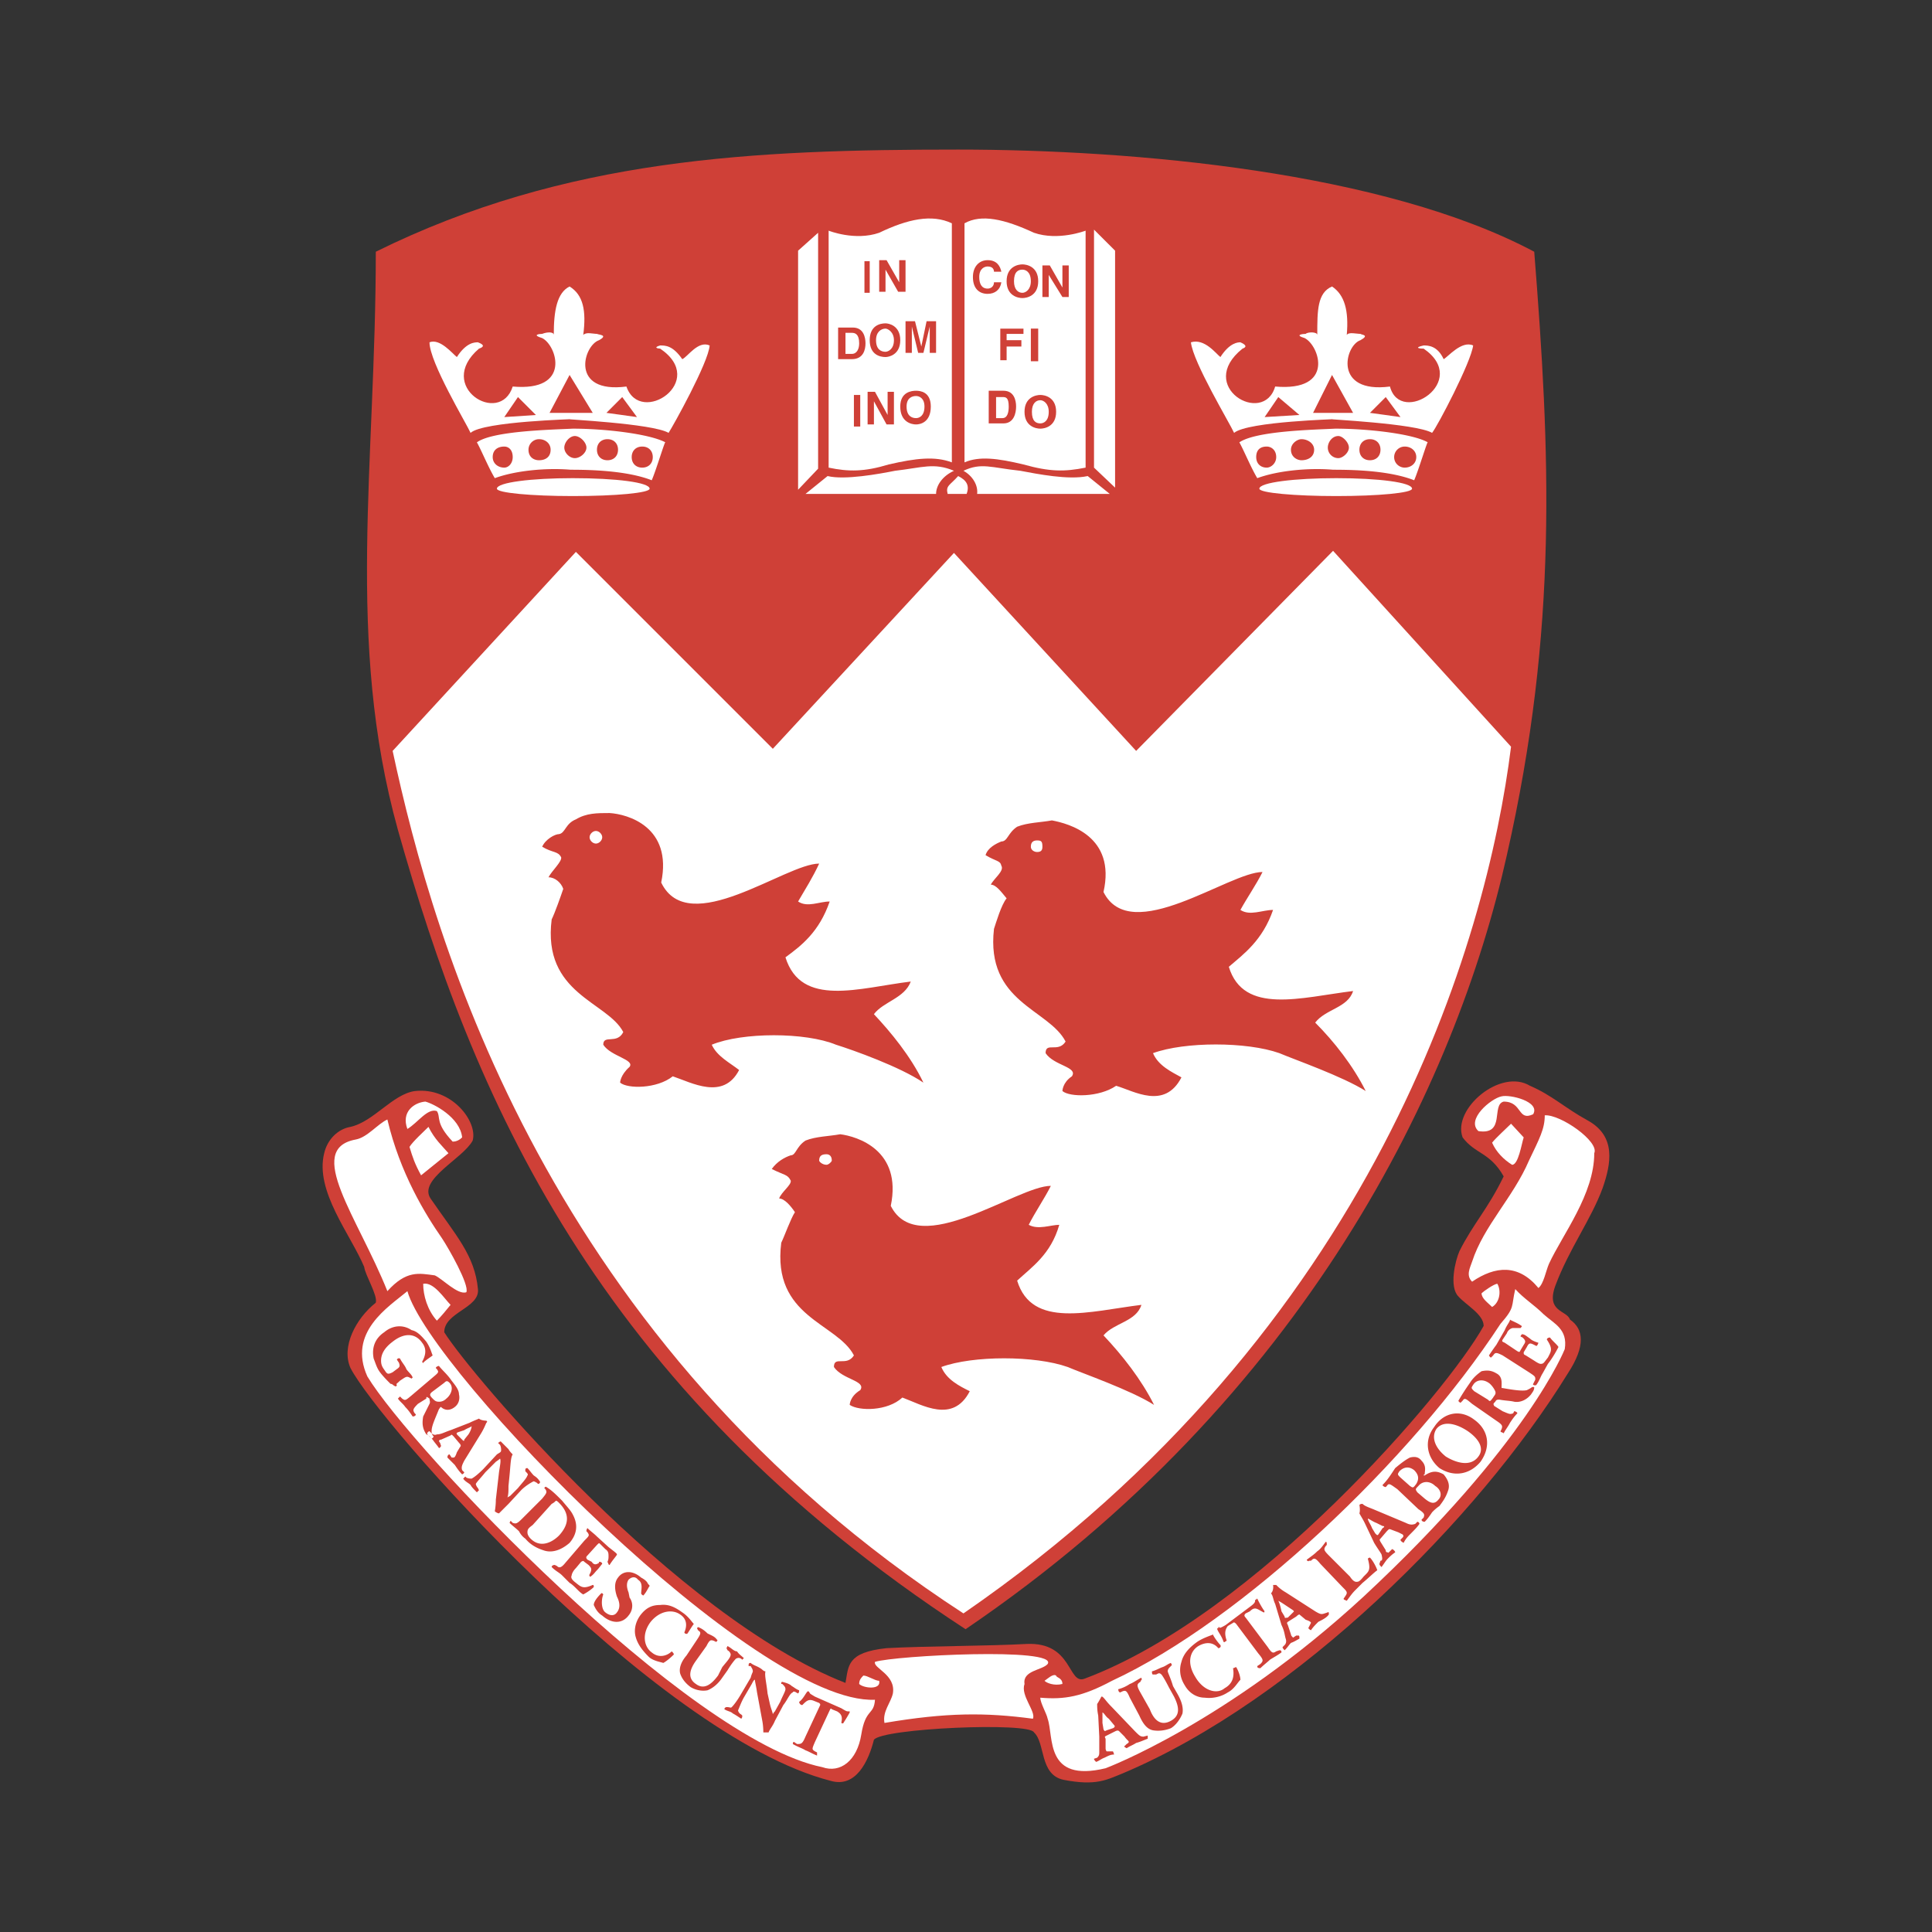 <svg xmlns="http://www.w3.org/2000/svg" width="2500" height="2500" viewBox="0 0 192.756 192.756"><rect x="0" y="0" width="192.756" height="192.756" fill="#333333" stroke="none"/><g fill-rule="evenodd" clip-rule="evenodd"><path fill="#fff" fill-opacity="0" d="M0 0h192.756v192.756H0V0z"/><path d="M39.7 82.799c-5.253-18.913-2.206-36.459-2.206-57.684 18.913-9.351 37.72-10.191 58.103-10.191 17.548 0 42.448 2.207 57.474 10.191 1.576 19.963 2.416 37.51-2.732 60.205-5.043 22.695-19.963 54.111-54.005 77.227-37.196-24.272-49.279-53.692-56.634-79.748z" fill="#cf4037"/><path d="M57.457 55.061L39.174 74.918c4.098 19.123 15.445 59.048 56.948 86.052 41.188-28.369 52.219-67.14 54.635-86.472l-17.756-19.543-19.648 19.963-18.176-19.752-18.072 19.542-19.648-19.647zM65.862 34.782c-.21 0-.734-.105 0-.316.525 0 1.261 0 2.207 1.367.525-.21 1.576-1.892 2.731-1.367-.104 1.682-3.677 8.09-4.098 8.722-1.575-.946-10.717-1.366-9.876-1.366.736 0-8.616.21-9.877 1.366-.42-.946-4.098-7.04-4.098-9.036 1.051-.42 2.312 1.155 2.731 1.471.946-1.471 1.787-1.471 2.102-1.471.841.314.42.525.105.63-4.413 3.782 2.102 7.774 3.363 3.782 5.883.526 4.413-4.098 2.941-4.833-1.051-.315-.315-.42 0-.42.525-.21 1.156-.21 1.156.105 0-2.417.316-4.203 1.577-4.833 1.365.841 1.681 2.417 1.365 4.833.316-.315.946-.105 1.366-.105.21.105 1.156.105.21.63-1.576.525-2.941 5.359 2.732 4.623 1.367 3.993 8.197-.524 3.363-3.782zm-3.782 4.833l1.471 1.997-3.047-.421 1.576-1.576zm-10.402 0l-1.366 1.997 3.152-.21-1.786-1.787zm5.149-2.206l2.311 3.782H54.83l1.997-3.782z" fill="#fff"/><path d="M49.367 47.706c-.631-1.051-1.366-2.837-1.787-3.573 1.577-1.156 7.565-1.261 9.562-1.366 3.257 0 7.671.525 9.246 1.366 0-.315-.945 2.837-1.365 3.783-2.416-.946-5.989-1.051-8.091-1.051-2.522-.21-5.569.105-7.565.841zm14.709-3.153c.63 0 1.051.421 1.051 1.051 0 .631-.421 1.051-1.051 1.051s-1.051-.42-1.051-1.051c0-.63.421-1.051 1.051-1.051zm-3.467-.735c.63 0 1.051.42 1.051 1.051s-.42 1.05-1.051 1.05-1.051-.419-1.051-1.05.42-1.051 1.051-1.051zm-3.257-.316c.524 0 1.156.63 1.156 1.156 0 .525-.631 1.051-1.156 1.051-.525 0-1.051-.525-1.051-1.051 0-.525.526-1.156 1.051-1.156zm-3.573.316c.63 0 1.156.42 1.156 1.051 0 .735-.525 1.05-1.156 1.05-.525 0-1.051-.315-1.051-1.05a1.054 1.054 0 0 1 1.051-1.051zm-3.467.735c.42 0 .841.315.841 1.051 0 .631-.42 1.051-.841 1.051-.631 0-1.155-.42-1.155-1.051 0-.735.524-1.051 1.155-1.051z" fill="#fff"/><path d="M57.141 47.706c4.308 0 7.671.42 7.671 1.051 0 .42-3.363.735-7.671.735-4.098 0-7.565-.314-7.565-.735 0-.631 3.467-1.051 7.565-1.051zM142.037 34.782c-.525 0-.945-.105 0-.316.42 0 1.367 0 1.996 1.367.422-.21 1.787-1.892 2.943-1.367-.211 1.682-3.572 8.09-4.098 8.722-1.576-.946-10.822-1.366-9.982-1.366.842 0-8.404.21-9.771 1.366-.42-.946-4.098-7.04-4.307-9.036 1.365-.42 2.521 1.155 2.941 1.471.945-1.471 1.785-1.471 1.996-1.471.736.314.525.525.211.63-4.729 3.782 2.1 7.774 3.256 3.782 5.99.526 4.414-4.098 2.943-4.833-1.051-.315-.211-.42.104-.42.211-.21 1.156-.21 1.156.105 0-2.417 0-4.203 1.471-4.833 1.262.841 1.682 2.417 1.471 4.833.211-.315.945-.105 1.367-.105.105.105.945.105 0 .63-1.576.525-2.732 5.359 2.941 4.623 1.052 3.993 8.091-.524 3.362-3.782zm-3.781 4.833l1.471 1.997-3.047-.421 1.576-1.576zm-5.36-2.206l2.102 3.782h-3.992l1.89-3.782zm-5.359 2.206l-1.365 1.997 3.469-.21-2.104-1.787z" fill="#fff"/><path d="M125.438 47.706c-.631-1.051-1.367-2.837-1.787-3.573 1.682-1.156 7.566-1.261 9.562-1.366 3.361 0 7.773.525 9.244 1.366 0-.315-.945 2.837-1.365 3.783-2.416-.946-5.883-1.051-8.09-1.051-2.522-.21-5.568.105-7.564.841zm14.708-3.153c.631 0 1.156.421 1.156 1.051 0 .631-.525 1.051-1.156 1.051-.525 0-1.051-.42-1.051-1.051a1.055 1.055 0 0 1 1.051-1.051zm-3.466-.735c.631 0 1.051.42 1.051 1.051s-.42 1.05-1.051 1.05-1.051-.419-1.051-1.05.42-1.051 1.051-1.051zm-3.153-.316c.42 0 1.051.63 1.051 1.156 0 .525-.631 1.051-1.051 1.051a1.053 1.053 0 0 1-1.051-1.051c.001-.525.42-1.156 1.051-1.156zm-3.677.316c.631 0 1.262.42 1.262 1.051 0 .735-.631 1.05-1.262 1.05-.42 0-1.051-.315-1.051-1.05 0-.631.631-1.051 1.051-1.051zm-3.467.735c.42 0 .945.315.945 1.051 0 .631-.525 1.051-.945 1.051-.631 0-1.051-.42-1.051-1.051 0-.735.42-1.051 1.051-1.051z" fill="#fff"/><path d="M133.318 47.706c4.201 0 7.564.42 7.564 1.051 0 .42-3.363.735-7.564.735-4.1 0-7.672-.314-7.672-.735 0-.631 3.573-1.051 7.672-1.051zM82.673 23.014s2.627 1.051 5.043.21c2.837-1.366 5.254-1.891 7.25-.945V46.13c-1.681-.63-3.572-.42-6.304.21-2.417.735-3.993.735-5.989.315V23.014zm7.776 17.547c0-.841.525-1.051.945-1.051.315 0 .841.21.841 1.051 0 .945-.525 1.155-.841 1.155-.42 0-.945-.21-.945-1.155zm-.63 0c0 1.576 1.155 1.786 1.575 1.786.421 0 1.472-.21 1.472-1.786 0-1.471-1.051-1.576-1.472-1.576-.42 0-1.575.105-1.575 1.576zm-1.262.84l-1.261-2.312h-.735v3.257h.631v-2.312l1.261 2.312h.735V39.09h-.631v2.311zm-3.362 1.156h.631v-3.152h-.631v3.152zm8.196-10.507h-.946l-.525 2.522-.63-2.522h-.945v3.153h.63v-2.627l.63 2.627h.525l.631-2.627v2.627h.631V32.05h-.001zm-5.989 1.891c0-.841.525-1.156.945-1.156.21 0 .841.315.841 1.156 0 .946-.631 1.156-.841 1.156-.42 0-.945-.21-.945-1.156zm-.631 0c0 1.471 1.051 1.681 1.576 1.681.315 0 1.472-.21 1.472-1.681s-1.156-1.681-1.472-1.681c-.525.001-1.576.21-1.576 1.681zm-2.417-.735h.63c.315 0 .736.105.736 1.051 0 .526-.21 1.051-.736 1.051h-.63v-2.102zm-.735 2.627h1.366c1.155 0 1.366-.946 1.366-1.577 0-.63-.211-1.576-1.261-1.576h-1.471v3.153zm6.094-7.67l-1.26-2.207h-.736v3.153h.631v-2.207l1.261 2.207h.736v-3.153h-.631v2.207h-.001zm-3.467 1.05h.525v-3.152h-.525v3.152zM81.623 23.224l-1.997 1.786v23.851l1.997-2.101V23.224zM80.362 49.281l2.207-1.785c1.681.42 5.148-.21 6.725-.526 2.732-.315 3.888-.84 5.884 0-1.156.526-1.786 1.471-1.786 2.311h-13.03zM110.727 49.281l-2.205-1.785c-1.893.42-5.045-.21-6.725-.526-2.943-.315-3.889-.84-5.674 0 .946.526 1.471 1.471 1.366 2.311h13.238zM109.15 22.909l2.102 2.101v23.641l-2.102-1.996V22.909zM108.311 23.014s-2.732 1.051-5.148.21c-2.941-1.366-5.254-1.891-6.934-.945V46.13c1.471-.63 3.256-.42 5.883.21 2.627.735 4.098.735 6.199.315V23.014zm-9.666 19.228h1.471c1.051 0 1.26-1.051 1.26-1.681 0-.631-.209-1.576-1.26-1.576h-1.471v3.257zm.734-2.627h.631c.316 0 .631 0 .631.946 0 .524-.105 1.155-.631 1.155h-.631v-2.101zm2.838 1.47c0 1.471 1.154 1.682 1.576 1.682.42 0 1.576-.21 1.576-1.682 0-1.471-1.156-1.681-1.576-1.681-.422.001-1.576.211-1.576 1.681zm.736 0c0-.84.418-1.155.84-1.155.314 0 .84.315.84 1.155 0 .946-.525 1.157-.84 1.157-.422 0-.84-.21-.84-1.157zm-2.523-6.513h1.473v-.63h-1.473v-.63h1.682v-.525H99.8v3.152h.631v-1.367h-.001zm2.418 1.47h.734v-3.257h-.734v3.257zm-2.944-8.93c-.105-.525-.42-1.156-1.365-1.156-.84 0-1.471.631-1.471 1.681 0 1.157.631 1.681 1.471 1.681.736 0 1.26-.42 1.365-1.155h-.734c0 .42-.316.631-.631.631-.631 0-.84-.525-.84-1.157 0-.84.525-1.05.84-1.05.525 0 .631.315.631.525h.734zm.526.946c0 1.47 1.156 1.681 1.576 1.681s1.576-.211 1.576-1.681c0-1.471-1.156-1.681-1.576-1.681s-1.576.209-1.576 1.681zm.736 0c0-.946.42-1.156.84-1.156.316 0 .842.21.842 1.156 0 .84-.525 1.156-.842 1.156-.42-.001-.84-.316-.84-1.156zm4.832.63l-1.26-2.207h-.736v3.152h.631v-2.206l1.365 2.206h.631v-3.152h-.631v2.207zM95.597 47.496c-.84.945-1.26.945-1.05 1.785h1.89c.316-.841 0-1.365-.84-1.785z" fill="#fff"/><path d="M55.041 91.729c.315-.63.945-2.417 1.155-3.046-.21-.631-.84-1.156-1.471-1.156.315-.631 1.365-1.576 1.261-1.996-.315-.631-.841-.42-1.892-1.051.315-.735 1.261-1.261 1.682-1.261.63-.106.63-1.051 1.681-1.471 1.051-.63 2.102-.63 3.362-.63 1.787.105 6.304 1.365 5.149 6.934 2.732 5.674 12.398-1.891 15.76-1.891-.63 1.366-1.366 2.522-2.102 3.783.945.63 2.102 0 3.152 0-1.051 3.047-2.837 4.413-4.413 5.568 1.576 5.044 7.355 3.046 12.503 2.417-.63 1.68-2.731 1.996-3.677 3.256 1.681 1.787 3.677 4.203 4.938 6.83-2.311-1.576-7.04-3.258-8.721-3.783-3.047-1.26-9.352-1.26-12.397 0 .525 1.156 1.786 1.787 2.731 2.523-1.577 3.047-4.729 1.26-6.62.629-1.576 1.262-4.517 1.262-5.253.631 0 0 0-.734.945-1.576.525-.734-1.891-1.051-2.626-2.207 0-1.051 1.365 0 1.996-1.26-1.575-3.046-8.09-3.783-7.143-11.243zm4.412-8.825c.315 0 .631.315.631.63s-.315.63-.631.63c-.315 0-.63-.315-.63-.63s.315-.63.63-.63zM99.17 92.675c.209-.63.734-2.417 1.26-3.047-.525-.63-1.051-1.366-1.576-1.366.316-.63 1.367-1.366 1.051-1.891-.105-.525-.525-.42-1.576-1.051.211-.735 1.051-1.156 1.576-1.366.631 0 .631-.841 1.576-1.472 1.051-.419 2.312-.419 3.469-.63 1.68.315 6.408 1.576 5.146 7.145C112.828 94.46 122.6 87 125.963 87c-.631 1.261-1.576 2.627-2.207 3.783.945.631 2.207 0 3.258 0-1.051 3.047-2.943 4.413-4.414 5.674 1.471 4.833 7.25 3.046 12.398 2.417-.525 1.682-2.73 1.785-3.781 3.152 1.891 1.891 3.781 4.307 5.043 6.828-2.312-1.471-7.145-3.15-8.617-3.781-3.256-1.156-9.455-1.156-12.607 0 .525 1.26 1.891 1.891 2.838 2.416-1.682 3.258-4.729 1.365-6.516.84-1.68 1.156-4.623 1.156-5.359.525 0 0 0-.84.947-1.471.629-.945-1.787-1.051-2.627-2.311 0-1.156 1.26 0 1.996-1.156-1.682-3.256-7.987-3.885-7.145-11.241zm4.307-8.825c.422 0 .525.105.525.63 0 .315-.104.525-.525.525-.314 0-.629-.21-.629-.525 0-.525.314-.63.629-.63zM77.946 123.986c.314-.631.945-2.416 1.365-3.047-.42-.631-1.051-1.365-1.576-1.365.21-.631 1.261-1.367 1.156-1.787-.315-.631-.631-.525-1.892-1.156.525-.734 1.261-1.156 1.892-1.365.525 0 .525-.84 1.471-1.471 1.051-.42 2.312-.42 3.468-.631 1.681.211 6.198 1.576 5.043 7.145 2.731 5.463 12.608-1.996 15.971-1.996-.631 1.262-1.576 2.627-2.207 3.887.945.527 2.207 0 3.047 0-.84 2.943-2.73 4.203-4.203 5.568 1.473 4.834 7.25 3.049 12.398 2.418-.525 1.682-2.73 1.785-3.783 3.047 1.893 1.996 3.783 4.412 5.045 6.934-2.312-1.471-7.145-3.15-8.617-3.781-3.256-1.156-9.455-1.156-12.607 0 .525 1.26 1.786 1.891 2.837 2.416-1.681 3.258-4.728 1.365-6.725.631-1.471 1.367-4.307 1.367-5.253.734 0 0 0-.84 1.051-1.471.63-.945-1.786-1.051-2.627-2.311 0-1.156 1.261 0 1.996-1.156-1.682-3.258-8.196-3.782-7.25-11.243zm4.517-8.826c.21 0 .526.105.526.631 0 .105-.316.42-.526.42-.42 0-.735-.314-.735-.42 0-.525.315-.631.735-.631z" fill="#cf4037"/><path d="M32.345 115.055c.315-1.365 1.366-2.416 2.626-2.627 2.312-.525 4.203-3.256 6.41-3.572 3.677-.42 6.304 3.047 5.778 4.939-.945 1.785-5.464 3.887-4.203 5.779 2.522 3.676 4.413 5.672 4.728 9.035.21 1.891-3.362 2.312-3.362 4.309 2.627 4.201 23.115 28.367 40.032 34.988.315-1.682.105-3.047 4.098-3.469 3.677-.209 10.192-.209 13.973-.42 4.623-.211 4.098 4.098 5.779 3.467 17.127-6.408 36.145-28.578 39.822-35.197 0-1.156-1.787-2.102-2.521-2.941-.945-.947-.316-3.574.105-4.52 1.365-2.73 2.836-4.201 4.412-7.459-1.365-2.418-2.836-2.207-4.098-3.889-1.051-2.836 3.781-6.934 6.725-5.148 2.207.947 3.467 2.207 5.777 3.469 2.838 1.576 2.312 4.307 1.473 6.725-1.156 3.152-3.363 6.094-4.729 9.771-.947 2.627 1.156 2.416 1.471 3.361 1.365.945 1.576 2.627-.211 5.359-8.93 14.498-27.002 32.57-44.443 39.926-1.576.631-2.627 1.262-5.885.631-2.416-.525-1.785-3.678-2.941-4.729-.42-1.051-15.13-.42-15.97.736-.526 2.1-1.786 4.832-4.308 4.098-17.652-4.52-45.181-35.83-47.913-41.188-.945-2.102.525-4.939 2.522-6.516.21-.734-1.051-2.73-1.156-3.572-1.364-3.255-4.937-7.563-3.991-11.346z" fill="#cf4037"/><path d="M149.812 109.383c-1.051.209-3.572 2.311-2.311 3.467 2.73.42 1.26-2.627 2.521-2.943 1.891 0 1.365 1.996 2.941 1.262.738-1.263-2.309-1.997-3.151-1.786zm2.208 4.096l-1.262-1.365c-.525.525-1.471 1.365-1.891 1.891.42.945 1.156 1.682 1.996 2.207.631-.001.946-2.103 1.157-2.733zm7.039 1.576c.525-1.154-3.361-3.887-4.938-3.781 0 1.365-.525 2.311-1.576 4.518-1.576 3.678-4.518 6.514-5.674 10.086-.211.631-.631 1.367 0 1.996 2.311-1.574 4.623-1.785 6.619.631.525-.42.734-1.682 1.051-2.416 1.365-2.943 4.518-6.937 4.518-11.034zm-9.666 13.029c-.314 0-1.365.736-1.576.945 0 .525.631.945 1.051 1.367.736-.421.944-1.576.525-2.312zm6.724 6.514c.314-1.996-1.051-2.521-2.102-3.467-.945-.945-1.996-1.576-2.836-2.521-.422 1.787 0 1.787-1.473 3.467-8.93 13.66-25.846 29.631-38.77 35.619-2.941 1.576-4.729 1.891-7.145 1.682 0 .525.631 1.576.734 2.102.631 1.785-.314 6.408 5.779 4.938 0 0 12.084-4.518 25.742-17.127 16.393-15.236 20.071-24.693 20.071-24.693zm-50.748 32.572c-.316-.209-.842.314-1.156.525.211.211.945.525 1.785.314 0-.628-.629-.628-.629-.839zm-3.152.84c-.211-1.365 1.785-1.365 2.311-1.996 1.051-1.68-15.234-.84-17.231-.209-.21.629 2.102 1.26 1.786 3.152-.21.945-1.051 1.785-.84 2.941 6.199-1.051 10.086-1.051 14.814-.42.314-.736-1.26-2.312-.84-3.468zm-14.501-.315c-.42 0-1.155-.525-1.576-.525-.209.211-.419.42-.419.84.419.422 2.206.631 1.995-.315zm-47.07-38.875c-1.891 1.576-5.989 4.098-3.993 8.51 4.308 7.145 31.941 36.25 45.391 38.98 1.786.631 3.467-.631 3.887-3.256.42-2.627 1.261-1.893 1.366-3.469-11.873.526-44.34-32.675-46.651-40.765zm4.308 1.366c-.631-.631-1.681-2.312-2.732-2.102 0 1.156.42 2.627 1.366 3.678.42-.42.945-1.051 1.366-1.576zm-6.305-18.493c-.946.42-1.997 1.785-3.153 1.996-5.148.945.211 7.775 3.153 15.131 1.891-2.102 3.152-1.787 4.728-1.576.735.314 2.312 1.996 3.152 1.68.315-.734-1.787-4.412-2.417-5.357-1.68-2.417-4.201-6.514-5.463-11.874zm4.099.735c-.421.422-1.577 1.473-1.892 1.998.315 1.049.526 1.68 1.156 2.836l2.732-2.207c-.631-.735-1.367-1.366-1.996-2.627zm-.316-2.522c-1.156.105-2.417 1.051-1.787 2.732 1.05-.631 1.996-2.102 2.942-1.785.42.629-.21 1.154 1.576 3.047.42 0 .735-.211.945-.422-.209-1.996-2.836-3.361-3.676-3.572z" fill="#fff"/><path d="M40.225 137.541c.315-.211.42-.211.63-.105l.21.105.105-.105c-.105-.316-.42-.525-.63-.842-.104-.314-.42-.629-.63-1.049-.211-.105-.315.104-.315.104l.21.316c.105.314.105.42-.21.629l-.421.316c-.42.209-.525.209-.735-.105-.21-.314-.42-.525-.42-1.051 0-.631.315-1.26 1.155-1.891 1.051-.84 2.207-.945 2.942.104.42.527.42 1.156 0 1.893 0 0 .105.211.105.105.315-.316.84-.631.946-.736-.105-.209-.21-.734-.631-1.365-.525-.631-.945-1.051-1.471-1.156-.946-.631-1.996-.42-2.732.211-.945.631-1.261 1.576-1.051 2.627.21.525.315.945.63 1.365.315.42.736.84 1.051 1.156.21 0 .315.209.42.209.105.105.21 0 .21-.105-.105-.104 0-.104.315-.42l.317-.21zm.841 1.68c-.63.525-.63.525-.946.316l-.209-.211-.211.211c.211.314.525.525.736.84.314.316.524.631.735.945.21 0 .315-.105.315-.211l-.105-.104c-.21-.314-.21-.42.314-.945l.841-.525c0-.211 0-.211.315 0 0 .209.105.314 0 .525l-.63 1.26c-.105.631-.105 1.156.315 1.787.315.105.42.314.525.42.105 0 .21-.209.21-.209-.105-.105-.21-.211-.21-.527 0-.525.315-1.154.735-2.205.105-.105.105-.211.21-.211.315.316.84.422 1.366 0 .421-.314.525-.84.421-1.26 0-.422-.315-.842-.736-1.367-.42-.631-.946-1.051-1.261-1.471-.105 0-.315.105-.315.211l.105.104c.21.316.21.316-.42.842l-2.1 1.785zm3.257-1.26c.21-.211.315-.211.525 0 .42.42.21 1.156-.315 1.576-.314.314-.63.314-.735.314-.315 0-.42-.105-.63-.314-.315-.316-.315-.42-.105-.631l1.26-.945zm1.471 5.988c.21.211.21.316.104.42l-.315.525c-.104.316-.21.525-.315.525h-.209l-.21-.314c-.105 0-.21.105-.21.314.21.211.42.422.735.736.21.314.421.631.735.945 0 0 .21-.105.21-.211l-.21-.209c-.104-.314 0-.525.21-.945L48 143.004c.315-.525.42-.842.525-1.051.104-.105.104-.105 0-.211 0 0-.525 0-.736-.209-.21.105-.525.209-.945.42l-1.891.736c-.631.209-.946.42-1.366.42-.21.105-.42 0-.525-.105l-.21-.211c-.104 0-.315.211-.21.316l.526.525c.21.314.42.525.63.84.105 0 .21-.209.21-.209l-.105-.316c-.105-.105-.105-.209-.105-.209.105-.105.105-.105.21-.105l.946-.42c.105-.105.105-.105.314.105l.526.629zm-.211-.84c0-.105-.104-.105.105-.211l.63-.209c.316-.211.735-.316.735-.422 0 .211-.105.525-.315.842l-.42.525c0 .209-.105.105-.21 0l-.525-.525zm6.41 5.569c.421-.42.946-.736 1.156-.84.106-.105.211 0 .42.104l.105.105c.21 0 .21-.209.21-.209-.21-.316-.315-.42-.63-.631-.211-.211-.421-.525-.631-.736-.21 0-.21.105-.21.211v.105c.21.209.315.314.21.42-.105.314-.525.734-.946 1.26l-.735.736c-.105.105-.21.105-.316.209.105-.314.105-.629.105-1.154l.105-1.051c.105-1.051.105-1.787.315-2.102-.105-.105-.315-.316-.42-.525-.315-.314-.526-.525-.735-.736-.105-.104-.21.105-.316.105l.211.211c.105.209.105.42.105.525 0 .209-.105.209-.421.42l-1.366 1.471c-.525.525-.945.842-1.156.945-.105 0-.315 0-.525-.104l-.105-.105-.21.209c.21.316.525.42.735.631.105.211.315.42.63.736l.21-.211-.105-.211c-.105-.104-.209-.314-.209-.42.104-.209.525-.629.945-1.156l1.05-1.049c.315-.211.421-.316.421-.316.105.211 0 .631-.105 1.365l-.315 2.732c0 .631-.104 1.156-.104 1.156.104.105.314.211.42.211.21-.211.525-.527.946-.947l1.261-1.364zm.105 2.836c-.525.527-.63.527-.945.422l-.21-.211-.105.211c.315.314.63.525.945.84.105.211.315.525.631.736.525.629 1.155.945 1.786 1.154.841.316 1.786 0 2.627-.734.63-.736.945-1.682.314-2.838-.21-.42-.63-.84-1.051-1.365-.63-.631-1.05-1.051-1.576-1.365-.105-.105-.21.104-.21.104l.105.105c.21.316.105.42-.315.945l-1.996 1.996zm2.943-1.471c.209-.104.315-.209.42-.314.105 0 .21.105.315.211 1.051 1.051 1.051 2.102 0 3.256-.735.736-1.892 1.262-2.837.316-.21-.211-.315-.42-.315-.631 0-.316.105-.42.525-.736l1.892-2.102zm4.517 4.098c.21-.209.21-.209.315-.104l.525.523c.315.211.315.422.315.736 0 .105 0 .316-.105.525.105.211.105.316.21.316.315-.525.735-.947.735-1.051 0-.105-.315-.316-.84-.736l-1.156-1.051c-.315-.314-.631-.525-.946-.84 0 0-.104.104-.104.314l.104.105c.21.314.21.314-.315.84l-1.891 2.207c-.42.525-.63.525-.84.314l-.21-.104c-.21 0-.315.104-.315.209.42.422.735.525 1.05.84l.736.736c.525.314.945.945 1.365 1.156.211-.105.735-.42 1.051-.736 0-.105 0-.211-.105-.211-.946.422-1.156.211-1.681-.209-.42-.314-.525-.525-.42-.736 0-.104.105-.418.42-.734l.525-.631c.21-.105.21-.105.315 0l.42.316c.315.314.315.42.21.734l-.104.211c-.105.104.104.314.104.209.316-.209.421-.42.631-.629.21-.211.42-.525.525-.631 0-.105-.105-.211-.315-.211v.105c-.315.211-.525.211-.735-.105l-.42-.209c-.209-.211-.104-.316 0-.422l.946-1.046zm3.152 7.041c.525-.631.42-1.367.104-1.787l-.104-.525c-.21-.525-.21-.945 0-1.26.21-.211.63-.422.945 0 .525.314.315.945.315 1.365 0 .105.21.211.21.211.315-.316.525-.842.631-.947 0-.105-.105-.105-.211-.314-.105-.209-.42-.42-.63-.525-.841-.734-1.787-.734-2.312 0-.42.525-.315 1.262-.105 1.891.211.422.42 1.051 0 1.576-.21.316-.63.42-1.156 0-.42-.314-.42-1.26-.209-1.785 0 0-.105-.211-.211-.105-.42.42-.735.84-.735 1.156.105.209.315.734.84 1.051.947.837 1.998.837 2.628-.002zm5.359-.317c-.736-.525-1.366-.84-2.207-.734-.734 0-1.366.209-1.996 1.051-.526.734-.63 1.576-.42 2.207.21.734.735 1.365 1.261 1.891.421.42 1.155.525 1.471.631.21-.105.631-.422 1.051-.842 0-.105-.105-.209-.209-.314-.421.42-1.261.734-1.997.105-.735-.525-1.051-1.787-.105-3.049.945-1.154 2.207-1.26 2.942-.734.63.42.735 1.051.42 1.785 0 .105.21.211.315.105.21-.314.525-.84.63-.945-.211-.211-.525-.737-1.156-1.157zm.42 4.309c-.63.736-.736 1.365-.63 1.787.21.629.63 1.049 1.05 1.365.525.314 1.156.42 1.681.314.525-.209 1.051-.631 1.472-1.26l.525-.736c.315-.525.63-.945.84-1.156.21-.104.315-.104.525 0l.104.105c.105-.105.21-.209.105-.209-.21-.211-.42-.316-.63-.631-.315 0-.526-.316-.946-.525l-.105.209.105.211c.21.105.315.314.315.42 0 .316-.42.736-.84 1.262l-.421.84c-.63.84-1.366 1.471-2.207.84-.945-.629-.525-1.576 0-2.311l1.051-1.471c.315-.631.42-.631.736-.525l.21.104c.105 0 .21-.209.105-.209-.21-.316-.525-.42-.946-.631-.315-.314-.63-.525-.945-.631l-.105.105.105.211c.315.209.315.314-.105.945l-1.049 1.577zm9.666 4.937c.42-.525.631-1.154.946-1.26 0-.105.21-.105.315 0l.21.105c.104-.105.104-.211.104-.316-.314-.105-.525-.314-.735-.42-.21-.211-.525-.314-.946-.42-.104 0-.104.105-.104.209h.104c.21.211.315.316.315.525 0 .211-.315.736-.525 1.262l-.526.945c-.209.211-.209.314-.209.314 0-.209-.21-.629-.315-1.154l-.21-.945c-.105-1.051-.314-1.787-.21-2.207-.21 0-.315-.211-.525-.316-.315-.209-.735-.314-.946-.523-.21 0-.21.104-.21.314h.21c.105.209.21.314.21.525 0 .105-.105.211-.21.631l-1.051 1.785c-.314.525-.63.945-.84 1.156-.104.105-.21 0-.42 0h-.105c-.105 0-.21.105-.21.209.315.211.631.211.84.422.21.104.526.314.841.525.104-.105.104-.211.104-.316l-.104-.105c-.21-.104-.315-.314-.315-.42.105-.209.315-.84.63-1.365l.736-1.262c.105-.209.21-.42.315-.42 0 .211.105.525.21 1.262l.525 2.836c.105.525.105 1.156.105 1.156h.525c.105-.314.421-.631.63-1.156l.841-1.576zm2.207 3.153c-.315.736-.42.736-.841.736l-.315-.211c-.105 0-.105.211-.105.211.525.314.946.42 1.261.629.315.105.631.316 1.156.525v-.314l-.209-.105c-.315-.209-.315-.209 0-.945l1.471-3.152c.105-.209.105-.209.21-.105l.525.211c.525.314.525.631.42 1.156 0 0 .21.105.21 0 .21-.314.526-.842.631-1.051v-.105h-.106c-.21 0-.21 0-.736-.314l-2.626-1.156c-.526-.314-.526-.314-.526-.42-.105 0 0 0-.105-.105h-.105c-.21.211-.42.736-.841 1.051 0 .105.105.314.316.314.42-.42.63-.629 1.156-.42l.525.211c.105.105.105.105.105.209l-1.471 3.15zM111.252 172.738c.211-.105.316-.105.422 0l.523.525c.211.316.422.42.422.525 0 0 0 .105-.211.211l-.211.209c-.104 0 0 .105.211.211.314-.211.631-.316.945-.525.42-.105.842-.314 1.156-.42v-.316l-.42.105c-.316 0-.42-.105-.842-.525l-2.311-2.416c-.525-.525-.631-.736-.842-.945-.104-.105-.104-.105-.209-.105 0 0-.209.42-.42.736 0 .314 0 .629.105 1.154l.105 2.102v1.471c0 .316 0 .42-.211.631l-.316.105c0 .105.105.209.211.314.316-.105.525-.314.84-.42.422-.211.631-.314.947-.314 0-.105-.105-.316-.105-.316h-.63s-.105-.105-.105-.314v-.945c-.105-.211-.105-.211.105-.316l.841-.422zm-.84-.105c-.211.105-.211.105-.316-.104l-.104-.631v-1.051c.209.105.314.42.631.631l.525.629c.104.105.104.211-.105.316l-.631.21zm3.258-1.471c.42.945.84 1.367 1.365 1.471.631.105 1.26 0 1.785-.209.527-.316.947-.945 1.156-1.471.105-.631-.104-1.262-.525-1.996l-.42-.736c-.211-.736-.525-1.365-.525-1.471 0-.211.105-.316.314-.525l.105-.105-.105-.209c-.314.104-.525.314-.84.42-.314.104-.631.314-1.051.42 0 .105 0 .314.105.314h.314c.211-.104.316-.209.525 0 .105.105.42.631.736 1.262l.525.945c.525 1.051.631 1.891-.316 2.416-1.154.631-1.785-.314-2.1-1.156l-.947-1.68c-.42-.736-.314-.842 0-1.051l.105-.211c.105 0 0-.105 0-.209-.42.209-.84.525-1.156.629a3.791 3.791 0 0 1-1.154.525s0 .316.209.316l.211-.105c.314-.105.42-.105.734.631l.95 1.785zm5.777-7.355c-.734.527-1.365 1.156-1.574 1.998-.211.629-.211 1.471.314 2.311.525.945 1.365 1.262 1.996 1.262.84.105 1.682-.105 2.311-.525.631-.316.947-.945 1.262-1.262 0-.209-.105-.734-.42-1.26-.105 0-.211.104-.316.104.105.631.105 1.473-.84 1.998-.734.629-2.102.314-2.941-1.156-.842-1.365-.525-2.521.314-3.047.736-.422 1.471-.422 1.996.209.105 0 .316-.104.211-.314-.314-.316-.736-.945-.736-1.051-.21.104-.946.315-1.577.733zm6.094 1.156c.525.631.525.736.211 1.051l-.314.211c0 .105 0 .209.314.209.314-.314.736-.629.945-.84.316-.209.736-.42 1.156-.734 0-.211-.105-.211-.211-.211l-.314.105c-.314.209-.42.209-.84-.42l-2.207-2.943c-.211-.209-.105-.314 0-.42l.42-.209c.525-.525.736-.211 1.365.104 0 .105.105-.104.105-.104-.314-.422-.631-1.051-.734-1.262 0 0-.105 0-.105.105h-.105c0 .209 0 .314-.42.631l-2.521 1.891c-.525.314-.631.314-.631.209-.105 0-.105 0-.105.105-.104 0-.104 0-.104.105.104.314.42.631.629 1.26.105.105.211-.104.316-.104-.211-.631-.211-1.051.104-1.471l.525-.316c.105-.105.211 0 .316.105l2.205 2.943zm3.783-3.678c.211-.209.316-.209.316-.209l.629.525c.316.105.525.209.525.314l-.104.211-.105.209c-.105.105 0 .211.209.316.211-.316.422-.525.736-.842.42-.209.84-.42 1.051-.734 0-.105 0-.314-.105-.211l-.314.105c-.316.105-.422.105-.945-.209l-2.943-1.893a4.096 4.096 0 0 1-.945-.736h-.314s.104.527-.211.842c.211.211.211.631.42 1.051l.631 2.102c.314.631.314 1.051.42 1.365s0 .525-.105.631l-.209.211c0 .104.105.209.209.314.316-.314.42-.525.631-.736.316-.105.631-.314.842-.42 0-.211 0-.314-.105-.314h-.211l-.314.211c-.105-.107-.211-.211-.211-.316l-.314-.945c-.105-.211-.105-.211 0-.316l.836-.526zm-.84.106c-.211 0-.316.105-.316-.105l-.314-.523c-.105-.525-.211-.842-.316-1.051.211.104.527.314.842.525l.631.42c.105.105.105.105 0 .209l-.527.525zm4.098-6.2c-.525-.525-.525-.631-.314-.945l.104-.105c0-.209 0-.314-.104-.314-.316.42-.527.734-.842.945-.314.316-.631.525-1.051.842 0 .104.211.209.211.104h.209c.316-.314.422-.314.945.316l2.207 2.311c.42.42.525.525.314.842l-.209.314c0 .105.105.105.314.211.316-.422.525-.736.842-1.051l.734-.736c.525-.42 1.156-1.051 1.471-1.26-.104-.316-.42-.947-.734-1.262-.105 0-.211.105-.211.105.316 1.156.105 1.262-.42 1.785-.42.525-.525.525-.736.525-.209 0-.42-.209-.629-.525l-2.101-2.102zm5.779-2.416c.209-.211.209-.211.314-.211l.84.316.42.211c.105.104.105.209 0 .314l-.209.209c0 .105.105.211.314.316.211-.42.422-.631.736-.945.314-.316.631-.631.84-.945 0-.105-.105-.211-.209-.211l-.211.211c-.314.104-.525.104-.945-.105l-3.258-1.367c-.525-.209-.84-.314-1.051-.525-.104 0-.209 0-.314.105 0 0 .105.525 0 .842.105.209.314.523.525.945l.945 1.996c.314.525.631.945.736 1.156.104.42.104.629-.105.629l-.105.316c0 .105.105.209.211.314.314-.42.42-.631.629-.84.211-.211.422-.42.736-.631 0-.105-.211-.316-.314-.316l-.211.211c-.105.105-.211.211-.211.105-.104 0-.209 0-.209-.211l-.525-.84c-.105-.211-.105-.211 0-.314l.631-.735zm-.841.317c-.105.104-.105.104-.314-.105l-.316-.525c-.104-.316-.42-.736-.42-.947.105 0 .525.316.842.422l.629.314c.211 0 .211.105 0 .211l-.421.63zm3.992-2.524c.631.422.631.525.525.842l-.209.209c0 .105.105.211.314.211.314-.316.525-.631.736-.945a4.46 4.46 0 0 1 .734-.631c.316-.42.631-.842.842-1.471.209-.525.105-1.051-.422-1.682-.734-.42-1.26-.314-1.891.105h-.105s0-.105.105-.105c0-.314.211-.84-.314-1.365-.316-.42-.736-.42-1.156-.316-.42.211-.84.525-1.471 1.051-.42.631-.736 1.156-1.262 1.682 0 .105.211.211.316.211l.105-.105c.209-.316.314-.211 1.051.314l2.102 1.995zm-1.785-3.15c-.314-.316-.314-.316-.105-.631.42-.42.945-.525 1.471-.105.42.42.525.84.211 1.365-.316.42-.316.42-.631.211l-.946-.84zm1.681 1.471c-.211-.316-.211-.316.104-.631.422-.525 1.156-.525 1.682 0 .525.314.736.945.314 1.365-.42.525-.84.316-1.365-.105l-.735-.629zm1.68-6.516c-1.051 1.367-.734 3.047.525 4.098 1.471.947 3.047.631 4.098-.629 1.051-1.473.842-3.152-.629-4.203-1.367-1.051-3.049-.737-3.994.734zm3.363.42c1.051.736 1.682 1.682 1.051 2.523-.842 1.154-2.418.525-3.258 0-1.051-.842-1.471-1.893-.945-2.732.631-.842 1.89-.631 3.152.209zm2.836-1.051c.631.42.631.525.525.842l-.105.209c0 .105.211.105.316.211.209-.42.42-.631.631-1.051.209-.314.42-.631.734-.945 0-.105-.209-.209-.314-.209l-.105.209c-.314.104-.314.104-1.051-.209l-.84-.527c-.105-.209-.105-.209.104-.42.105-.209.211-.209.422-.209.525.104 1.051.104 1.471.209.631.105 1.26-.209 1.68-.734.211-.316.316-.422.316-.736h-.211c-.105.105-.314.211-.525.314-.42.105-1.26 0-2.416-.209-.105 0-.105 0-.105-.105 0-.42.105-1.051-.525-1.365-.525-.316-.945-.316-1.471-.211-.314.211-.84.631-1.156 1.156-.523.734-.84 1.26-1.154 1.785 0 .105.209.211.209.211l.211-.211c.211-.314.314-.209.945.316l2.414 1.679zm-2.205-2.941c-.316-.314-.316-.314-.105-.631.314-.525 1.051-.629 1.682-.104.314.314.42.525.523.734.105.316-.104.42-.209.631-.314.42-.314.42-.525.211l-1.366-.841zm3.047-4.834c-.211-.104-.316-.104-.211-.314l.42-.629c.105-.316.42-.527.631-.527h.736s.209-.209.104-.209c-.42-.316-1.051-.525-1.154-.631 0 .211-.316.525-.525 1.051l-.842 1.471c-.314.42-.525.736-.734 1.051 0 0 .105.211.209.211l.211-.211c.209-.314.314-.314.945 0l2.627 1.682c.631.42.631.42.631.734l-.211.422c-.105.104.211.209.314.104.316-.42.422-.84.631-1.154l.525-.945c.422-.525.842-1.262 1.051-1.682-.105-.211-.629-.631-.84-.945-.211 0-.316.105-.316.209.631.945.422 1.156.105 1.787-.42.525-.42.631-.734.631-.105 0-.316-.105-.631-.316l-.84-.525c-.211-.105-.211-.105-.211-.314l.314-.525c.211-.422.316-.422.736-.211l.209.105c.105 0 .211-.316.211-.316-.314-.104-.631-.209-.84-.418-.316-.211-.525-.422-.736-.422 0-.104-.209.105-.209.211l.209.105c.316.314.316.42.105.734l-.314.525c-.105.211-.105.211-.316.105l-1.26-.844z" fill="#cf4037"/></g></svg>
